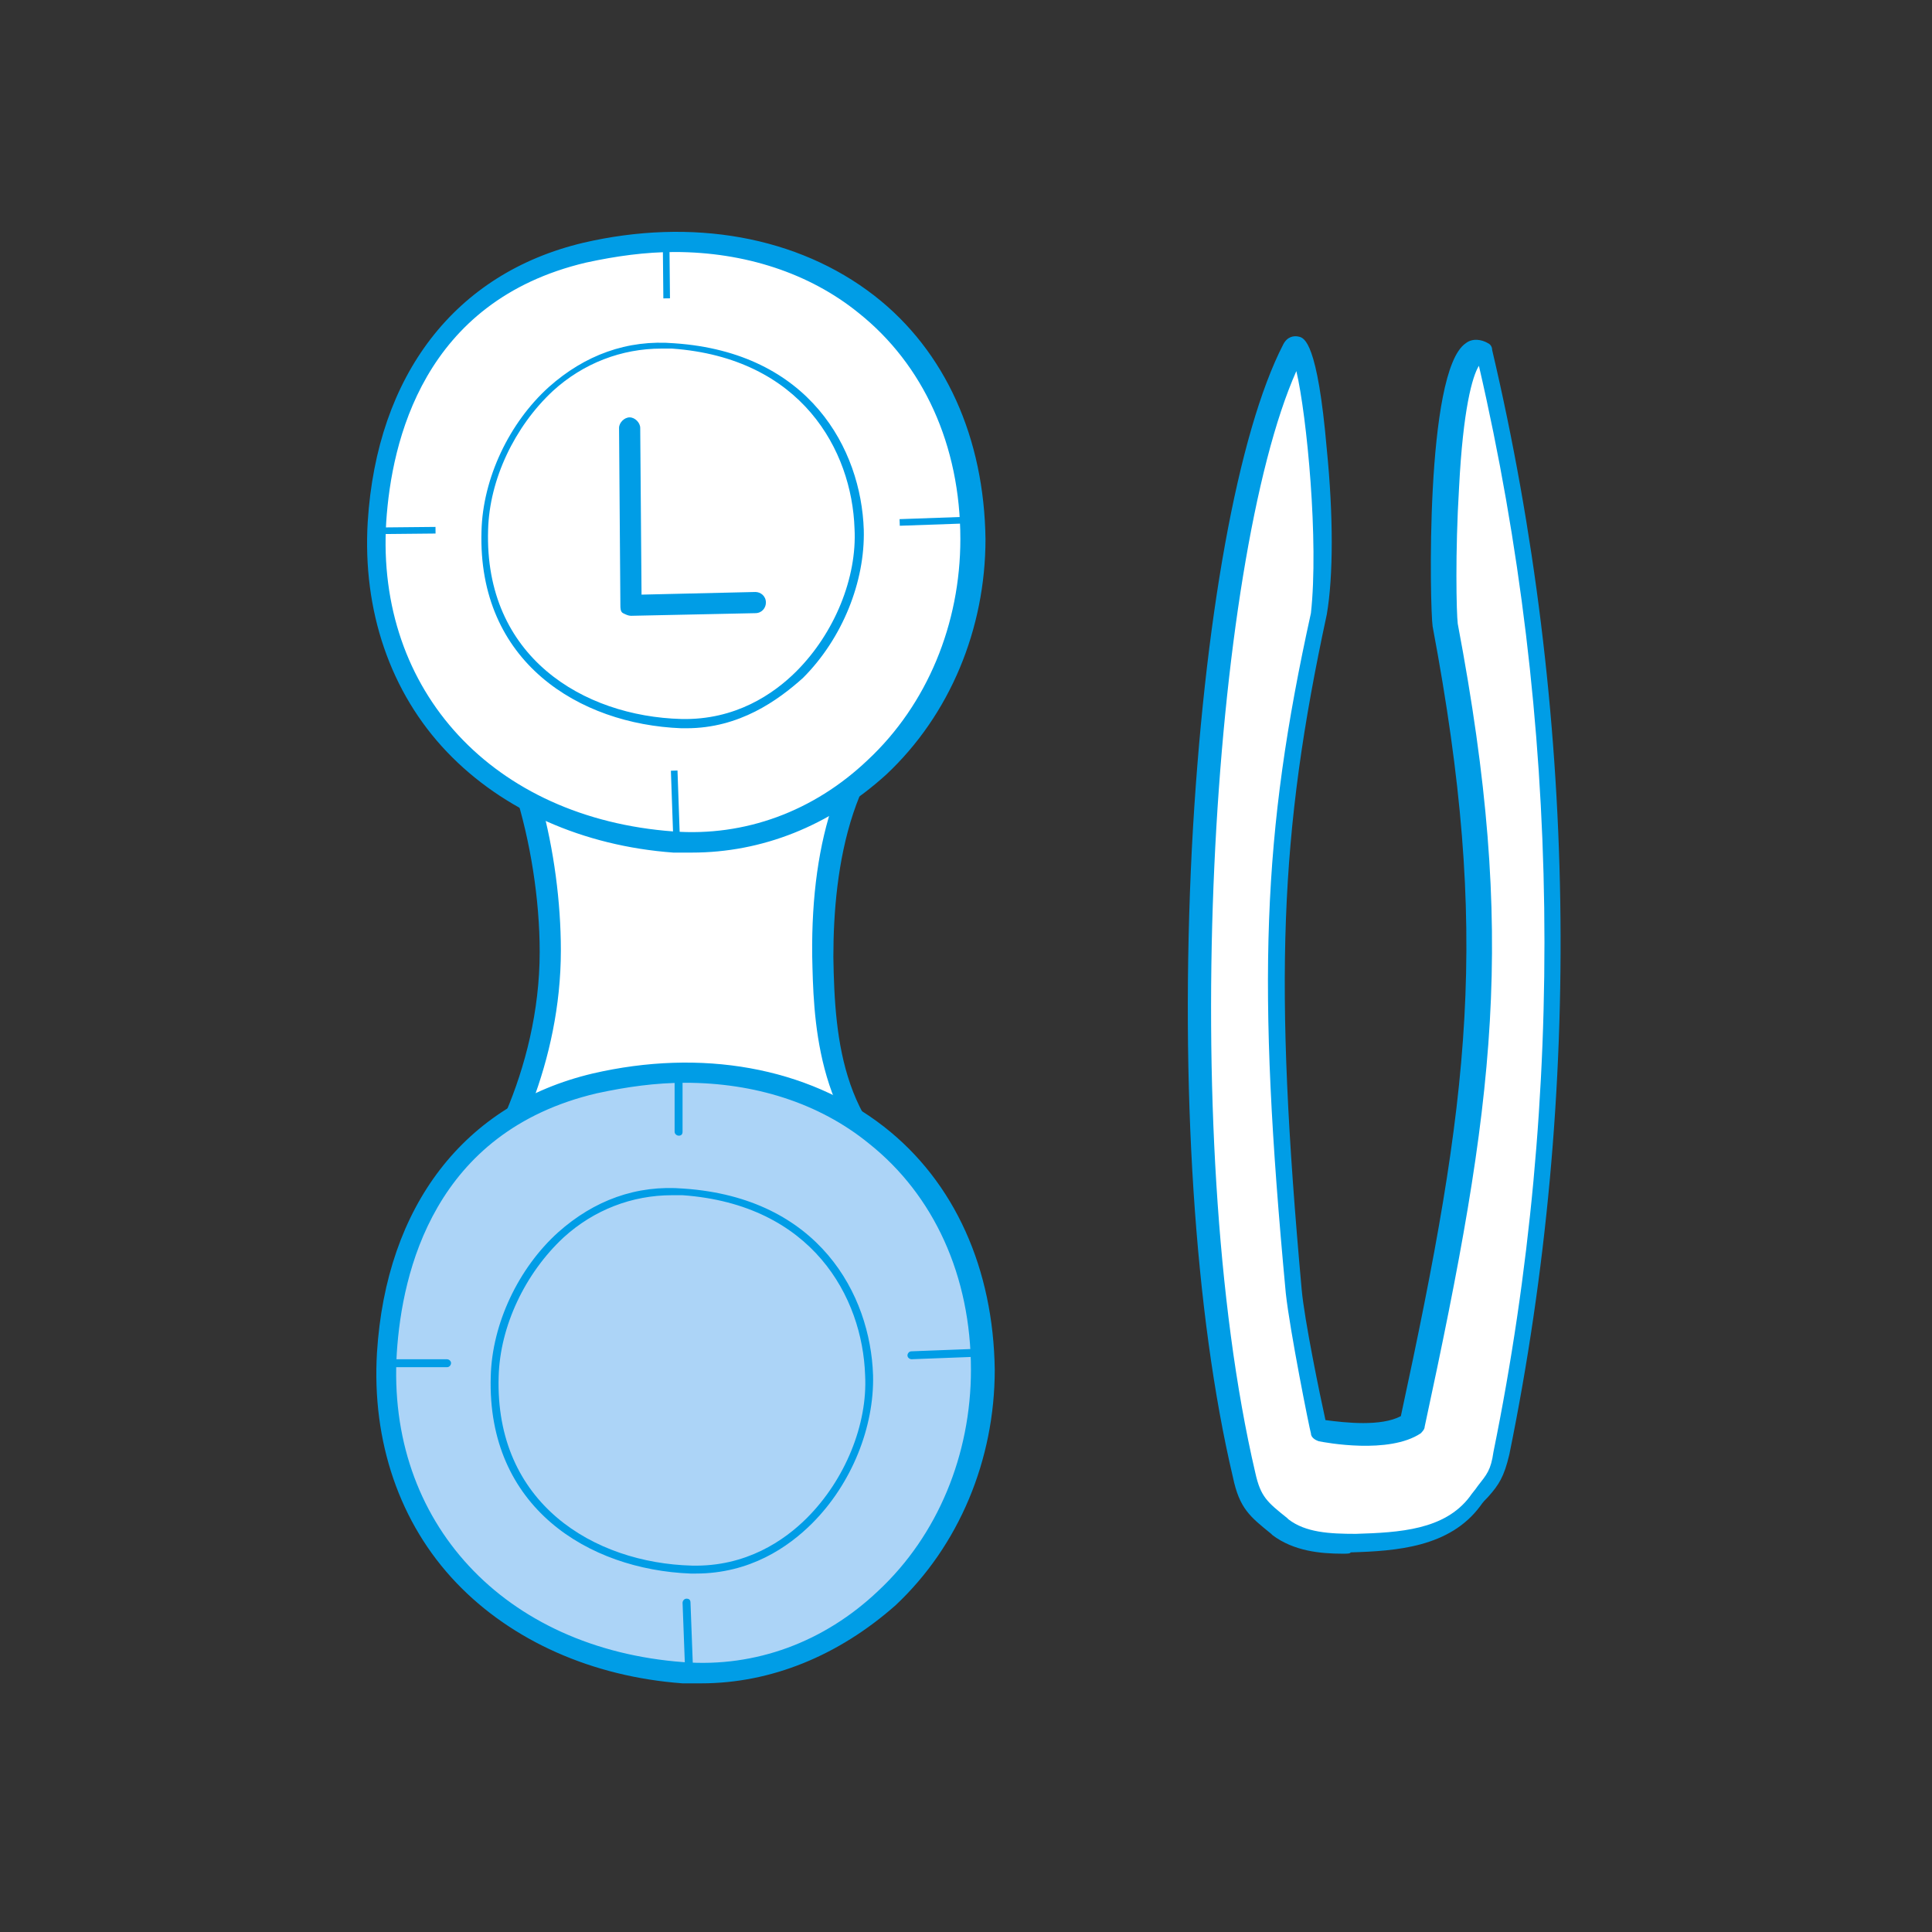<?xml version="1.0" encoding="UTF-8"?> <svg xmlns="http://www.w3.org/2000/svg" width="100" height="100" viewBox="0 0 100 100" fill="none"><rect x="0" y="0" width="100" height="100" fill="#333333" stroke="none"/> <path d="M76.822 18.317C81.204 36.872 81.478 56.523 77.712 75.284C77.438 76.585 77.165 76.722 76.343 77.749C74.905 79.666 72.303 79.872 70.044 79.872C68.743 79.872 67.305 79.872 66.209 79.05C65.114 78.16 64.703 77.818 64.361 76.38C60.184 58.441 62.101 27.355 66.962 18.111C67.647 16.742 68.948 27.149 68.195 31.805C65.73 43.24 65.456 50.703 66.894 66.862C67.099 68.78 68.195 74.052 68.195 74.052C68.195 74.052 71.55 74.737 73.056 73.71C76.548 57.413 77.849 48.786 74.768 32.353C74.563 30.984 74.631 16.811 76.822 18.317Z" fill="white"></path> <path d="M69.496 80.419C68.332 80.419 66.962 80.282 65.867 79.461L65.798 79.392C64.703 78.502 64.155 78.091 63.813 76.448C61.827 68.026 61.074 56.181 61.69 43.925C62.306 32.148 64.087 22.356 66.415 17.837C66.62 17.427 66.962 17.358 67.236 17.427C67.51 17.495 68.195 17.7 68.674 23.247C69.016 26.67 69.016 29.82 68.674 31.805C66.209 43.24 65.935 50.772 67.373 66.725C67.51 68.3 68.332 72.271 68.606 73.504C69.633 73.641 71.481 73.846 72.508 73.299C76.069 56.797 77.165 48.444 74.152 32.422C74.015 31.531 73.741 19.207 75.864 17.769C76.206 17.495 76.685 17.563 77.028 17.769C77.165 17.837 77.233 17.974 77.233 18.111C81.615 36.735 81.957 56.523 78.123 75.284C77.849 76.448 77.575 76.859 77.028 77.475C76.891 77.612 76.754 77.749 76.617 77.954C75.042 80.077 72.303 80.282 69.907 80.351C69.907 80.419 69.701 80.419 69.496 80.419ZM67.099 19.207C62.717 29.067 60.868 58.646 64.977 76.243C65.251 77.475 65.593 77.749 66.62 78.571L66.689 78.639C67.579 79.324 68.811 79.392 70.18 79.392C72.44 79.324 74.768 79.187 76.069 77.475C76.206 77.27 76.343 77.133 76.48 76.927C76.959 76.311 77.165 76.106 77.302 75.147C81.067 56.66 80.793 37.283 76.548 18.933C76.206 19.481 75.727 21.192 75.521 25.232C75.316 28.587 75.384 31.737 75.453 32.285C78.534 48.581 77.37 57.002 73.741 73.846C73.741 73.983 73.604 74.12 73.536 74.189C71.892 75.284 68.606 74.668 68.263 74.599C68.058 74.531 67.853 74.394 67.853 74.189C67.784 73.983 66.757 68.848 66.552 66.931C65.045 50.84 65.319 43.24 67.853 31.737C68.263 28.039 67.647 21.535 67.099 19.207Z" fill="#009DE6"></path> <path d="M48.407 35.777C43.203 38.652 42.587 45.362 42.587 49.539C42.655 53.716 42.998 59.125 48.27 61.864C48.27 61.864 23.415 63.439 23.347 63.165C25.264 61.179 28.55 55.77 28.55 49.197C28.55 43.445 26.496 36.53 23.552 34.886L48.407 35.777Z" fill="white"></path> <path d="M24.305 63.781C22.936 63.781 22.936 63.644 22.799 63.439C22.73 63.233 22.73 63.028 22.936 62.822C24.921 60.768 27.934 55.428 27.934 49.265C27.934 43.856 26.017 37.009 23.21 35.434C23.004 35.297 22.867 35.023 22.936 34.818C23.004 34.544 23.21 34.407 23.483 34.407L48.407 35.229C48.681 35.229 48.886 35.434 48.955 35.64C49.023 35.914 48.886 36.119 48.681 36.256C44.025 38.789 43.135 44.883 43.135 49.539C43.203 53.921 43.614 58.783 48.544 61.385C48.749 61.522 48.886 61.727 48.818 62.001C48.749 62.275 48.544 62.412 48.338 62.412C48.27 62.412 42.039 62.822 35.877 63.165C29.03 63.576 25.811 63.781 24.305 63.781ZM25.058 35.503C27.592 38.242 29.03 44.199 29.03 49.197C29.03 54.948 26.565 60.015 24.511 62.617C27.866 62.549 38.479 61.932 46.558 61.385C42.176 58.03 42.108 52.552 42.039 49.471C41.971 43.308 43.545 38.721 46.695 36.188L25.058 35.503Z" fill="#009DE6"></path> <path d="M50.324 27.902C50.255 16.742 41.012 10.511 30.262 13.044C22.799 14.825 19.855 20.85 19.512 26.944C18.964 36.256 25.606 42.898 34.85 43.514C43.066 44.13 50.392 37.078 50.324 27.902Z" fill="white"></path> <path d="M35.808 44.13C35.466 44.13 35.192 44.13 34.85 44.13C30.194 43.788 26.017 41.939 23.141 38.926C20.197 35.845 18.759 31.6 19.033 27.012C19.512 19.412 23.552 14.14 30.194 12.565C35.808 11.264 41.286 12.223 45.257 15.304C48.955 18.18 50.94 22.699 51.009 27.902C51.009 32.559 49.16 37.009 45.873 40.09C42.929 42.761 39.437 44.13 35.808 44.13ZM34.918 13.044C33.412 13.044 31.905 13.25 30.331 13.592C21.909 15.578 20.265 22.836 19.991 27.012C19.444 35.777 25.538 42.35 34.85 43.035C38.547 43.308 42.108 42.008 44.915 39.337C47.996 36.461 49.708 32.285 49.708 27.902C49.708 23.041 47.791 18.864 44.436 16.194C41.902 14.14 38.547 13.044 34.918 13.044Z" fill="#009DE6"></path> <path d="M50.803 70.902C50.735 59.741 41.491 53.51 30.741 56.044C23.278 57.824 20.334 63.849 19.991 69.943C19.444 79.255 26.085 85.897 35.329 86.513C43.545 87.061 50.872 80.077 50.803 70.902Z" fill="#ACD4F7"></path> <path d="M36.288 87.13C35.945 87.13 35.671 87.13 35.329 87.13C30.673 86.787 26.496 84.939 23.62 81.926C20.676 78.845 19.238 74.599 19.512 70.012C19.991 62.412 24.031 57.139 30.673 55.565C36.288 54.264 41.765 55.222 45.736 58.303C49.434 61.179 51.419 65.698 51.488 70.902C51.488 75.558 49.639 80.009 46.353 83.09C43.408 85.692 39.916 87.13 36.288 87.13ZM35.466 56.044C33.96 56.044 32.453 56.249 30.878 56.592C22.456 58.577 20.813 65.835 20.539 70.012C19.991 78.776 26.085 85.349 35.397 86.034C39.095 86.308 42.655 85.007 45.463 82.337C48.544 79.461 50.256 75.284 50.256 70.902C50.256 66.041 48.338 61.864 44.983 59.194C42.381 57.071 39.026 56.044 35.466 56.044Z" fill="#009DE6"></path> <path d="M50.12 26.745L46.561 26.871L46.573 27.213L50.132 27.088L50.12 26.745Z" fill="#009DE6"></path> <path d="M22.541 27.273L19.391 27.304L19.395 27.647L22.544 27.616L22.541 27.273Z" fill="#009DE6"></path> <path d="M35.067 39.881L34.725 39.893L34.852 43.52L35.194 43.508L35.067 39.881Z" fill="#009DE6"></path> <path d="M34.647 12.292L34.304 12.295L34.335 15.445L34.678 15.441L34.647 12.292Z" fill="#009DE6"></path> <path d="M47.174 70.354C47.106 70.354 46.969 70.286 46.969 70.149C46.969 70.081 47.038 69.944 47.174 69.944L50.735 69.807C50.872 69.807 50.94 69.875 50.94 70.012C50.94 70.081 50.872 70.218 50.735 70.218L47.174 70.354Z" fill="#009DE6"></path> <path d="M19.991 70.765C19.923 70.765 19.786 70.697 19.786 70.56C19.786 70.491 19.855 70.354 19.991 70.354H23.141C23.21 70.354 23.347 70.423 23.347 70.56C23.347 70.628 23.278 70.765 23.141 70.765H19.991Z" fill="#009DE6"></path> <path d="M35.671 86.787C35.603 86.787 35.466 86.719 35.466 86.582L35.329 82.953C35.329 82.884 35.398 82.747 35.534 82.747C35.671 82.747 35.74 82.816 35.74 82.953L35.877 86.582C35.877 86.719 35.74 86.787 35.671 86.787Z" fill="#009DE6"></path> <path d="M35.124 58.783C35.055 58.783 34.918 58.714 34.918 58.577V55.428C34.918 55.359 34.987 55.222 35.124 55.222C35.192 55.222 35.329 55.291 35.329 55.428V58.577C35.329 58.714 35.261 58.783 35.124 58.783Z" fill="#009DE6"></path> <path d="M32.659 31.874C32.522 31.874 32.385 31.805 32.248 31.737C32.111 31.669 32.111 31.463 32.111 31.326L32.042 22.151C32.042 21.877 32.316 21.603 32.59 21.603C32.864 21.603 33.138 21.877 33.138 22.151L33.206 30.778L39.095 30.641C39.369 30.641 39.643 30.847 39.643 31.189C39.643 31.463 39.437 31.737 39.095 31.737L32.659 31.874Z" fill="#009DE6"></path> <path d="M36.014 81.447C35.945 81.447 35.808 81.447 35.74 81.447C30.468 81.241 25.195 78.023 25.401 71.245C25.469 68.506 26.839 65.63 28.893 63.781C30.741 62.138 32.932 61.316 35.397 61.522C42.381 62.001 45.052 66.999 45.189 71.176C45.257 73.847 44.093 76.791 42.039 78.845C40.807 80.077 38.821 81.447 36.014 81.447ZM34.781 61.864C32.727 61.864 30.741 62.617 29.167 64.055C27.181 65.904 25.88 68.643 25.811 71.245C25.606 77.818 30.741 80.899 35.808 81.036C38.616 81.104 40.601 79.735 41.765 78.571C43.751 76.585 44.915 73.71 44.778 71.176C44.641 67.136 42.039 62.343 35.329 61.864C35.123 61.864 34.918 61.864 34.781 61.864Z" fill="#009DE6"></path> <path d="M35.534 37.694C35.466 37.694 35.329 37.694 35.261 37.694C29.988 37.488 24.716 34.27 24.922 27.492C24.99 24.753 26.359 21.877 28.413 20.028C30.262 18.385 32.453 17.563 34.918 17.769C41.902 18.248 44.573 23.247 44.709 27.423C44.778 30.093 43.614 33.038 41.56 35.092C40.259 36.256 38.273 37.694 35.534 37.694ZM34.233 18.043C32.179 18.043 30.194 18.796 28.619 20.234C26.633 22.082 25.332 24.821 25.264 27.423C25.058 33.996 30.194 37.078 35.261 37.215C38.068 37.283 40.053 35.913 41.218 34.749C43.203 32.764 44.367 29.888 44.23 27.355C44.093 23.315 41.491 18.522 34.781 18.043C34.644 18.043 34.439 18.043 34.233 18.043Z" fill="#009DE6"></path> </svg> 